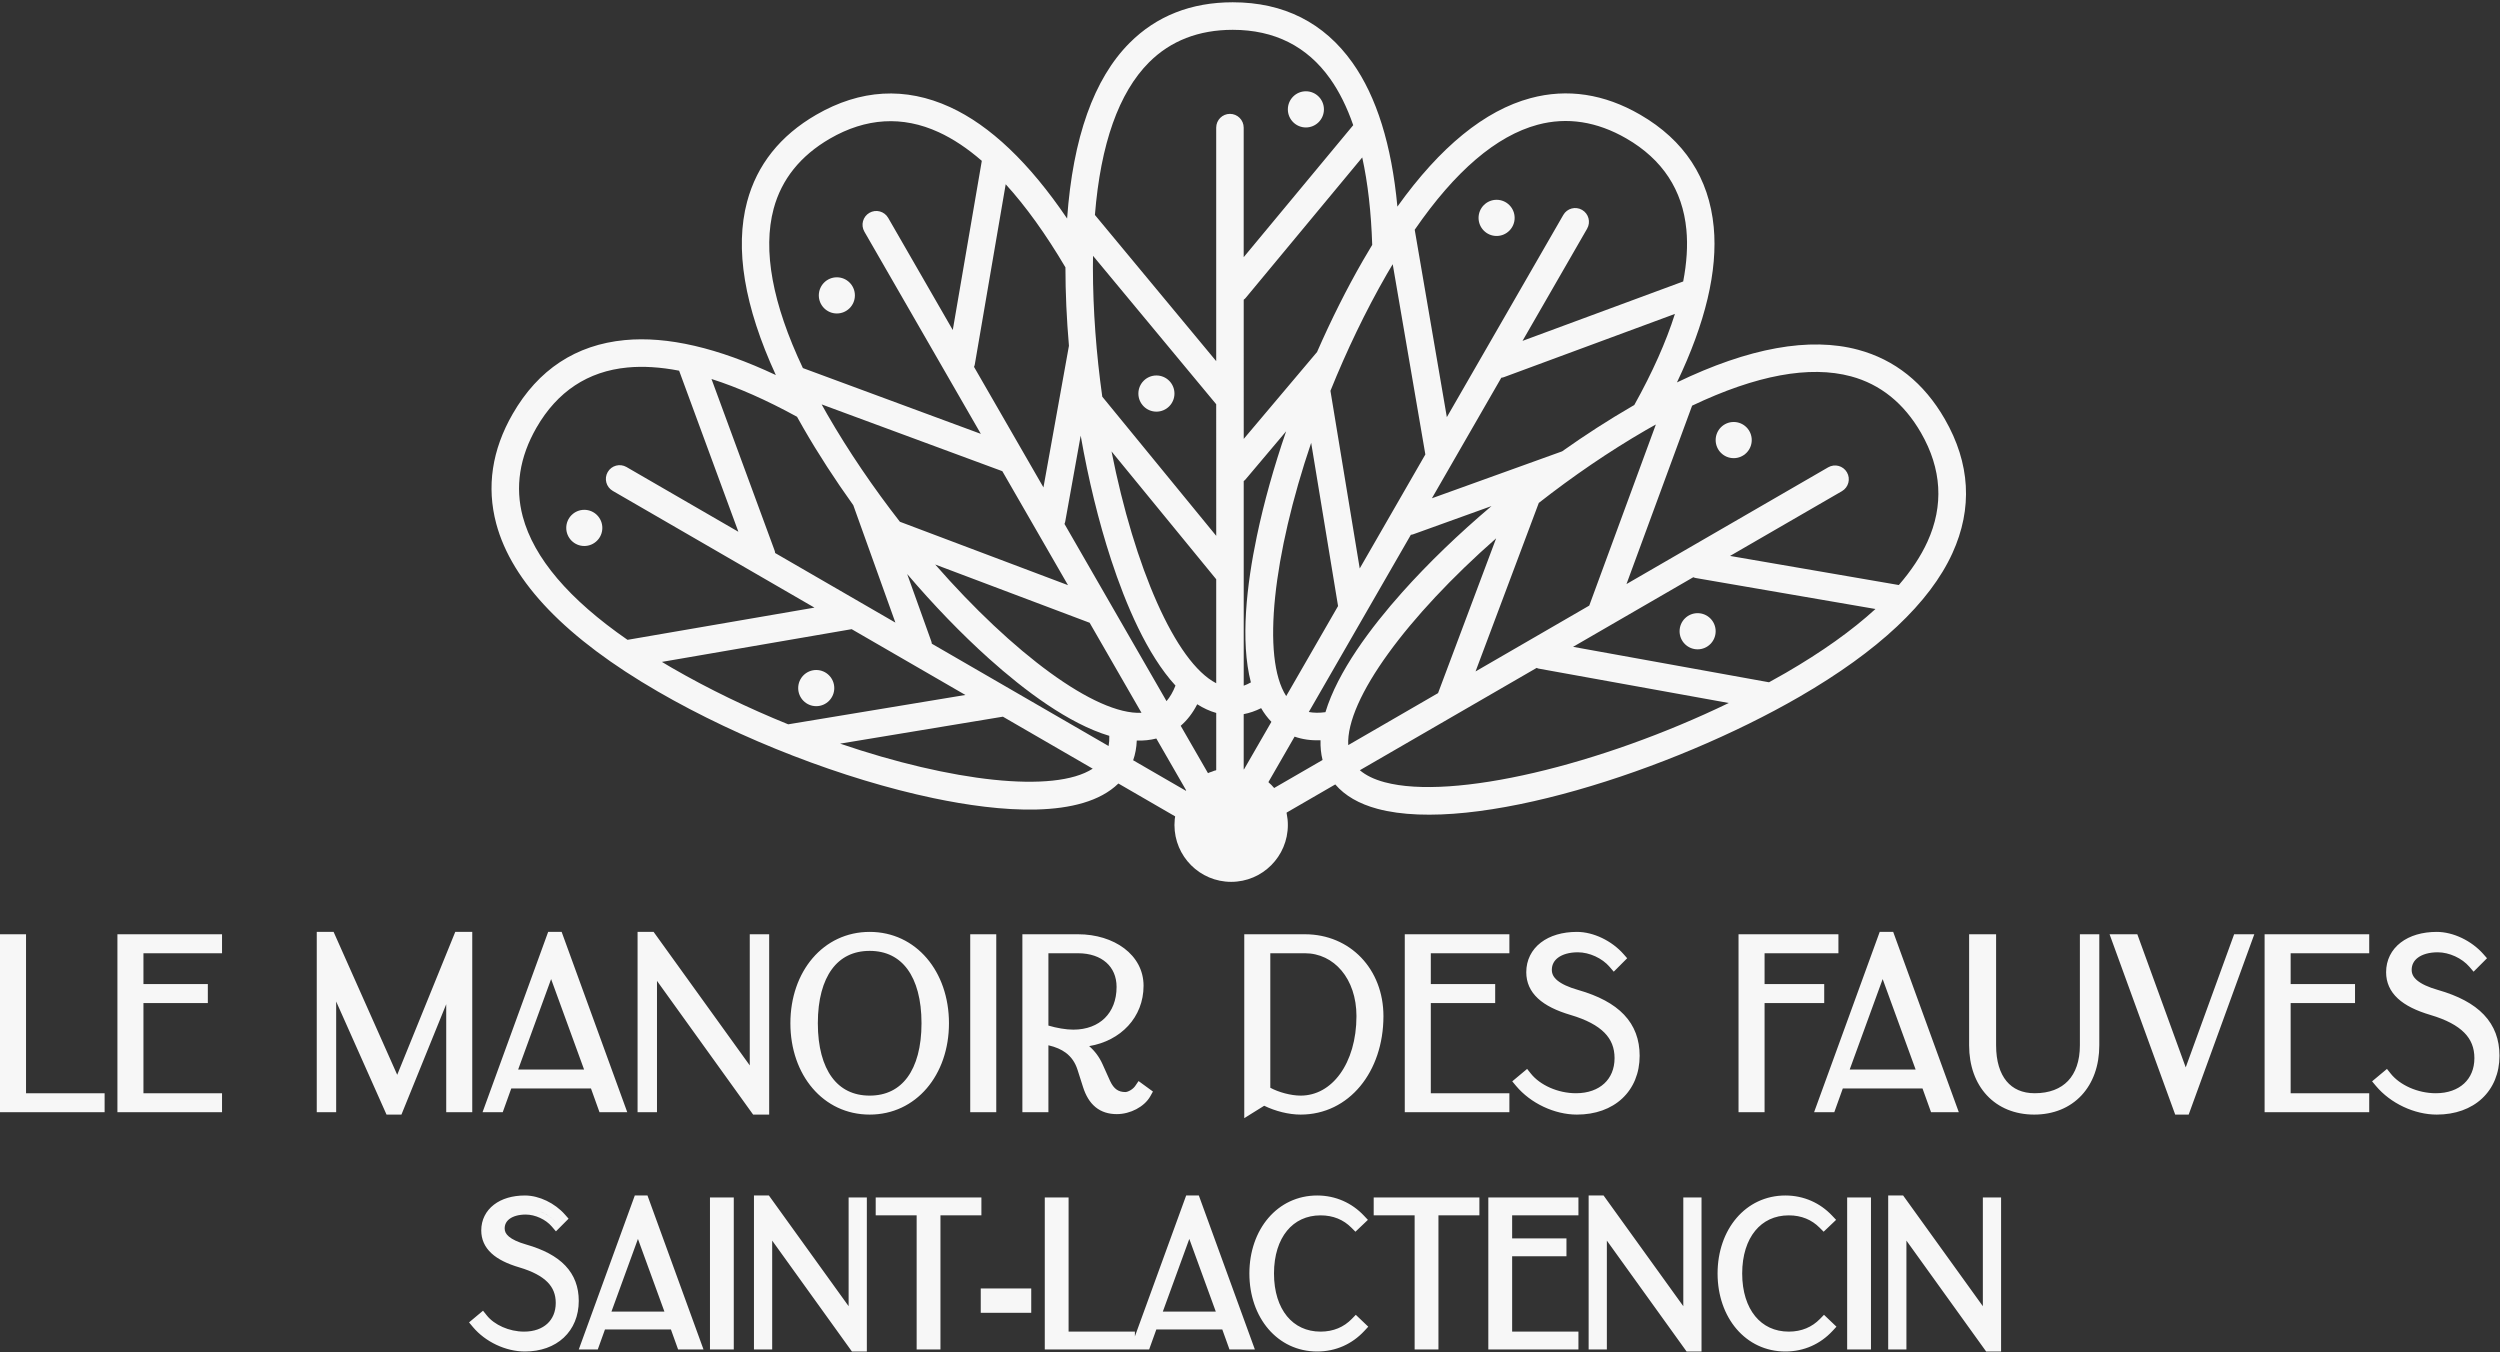 <?xml version="1.0" encoding="UTF-8"?>
<svg xmlns="http://www.w3.org/2000/svg" width="305" height="165" viewBox="0 0 305 165" fill="none">
  <rect x="0" y="0" width="305" height="165" fill="#333333" stroke="none"/>
  <path fill-rule="evenodd" clip-rule="evenodd" d="M3.176 133.375V113.98H0V135.691H12.763V133.375H3.176ZM27.088 116.296V113.98H14.325V135.691H27.088V133.375H17.501V122.375H25.356V120.059H17.501V116.296H27.088ZM41.012 135.691V122.182L47.156 135.98H48.976L54.439 122.515V135.691H57.615V113.691H55.542L48.46 131.126L40.7 113.691H38.644V135.691H41.012ZM73.139 135.691H76.526L68.521 113.691H66.876L58.87 135.691H61.333L62.373 132.796H72.1L73.139 135.691ZM67.236 119.447L71.257 130.48H63.215L67.236 119.447ZM80.152 135.691V119.667L91.881 135.98H93.839V113.98H91.471V129.979L79.741 113.691H77.784V135.691H80.152ZM96.427 124.836C96.427 131.151 100.435 135.98 106.1 135.98C111.765 135.98 115.774 131.151 115.774 124.836C115.774 118.52 111.765 113.691 106.1 113.691C100.435 113.691 96.427 118.52 96.427 124.836ZM112.424 124.836C112.424 127.74 111.793 129.957 110.71 131.43C109.648 132.874 108.107 133.665 106.1 133.665C104.094 133.665 102.553 132.874 101.491 131.43C100.408 129.957 99.776 127.74 99.776 124.836C99.776 121.931 100.408 119.714 101.491 118.242C102.553 116.798 104.094 116.007 106.1 116.007C108.107 116.007 109.648 116.798 110.71 118.242C111.793 119.714 112.424 121.931 112.424 124.836ZM121.544 113.98H118.368V135.691H121.544V113.98ZM140.658 133.167L138.905 131.889L138.485 132.503C138.369 132.673 138.16 132.866 137.906 133.016C137.645 133.17 137.42 133.23 137.291 133.23C136.84 133.23 136.5 133.12 136.223 132.925C135.939 132.724 135.672 132.399 135.435 131.887L135.433 131.884L134.512 129.836C134.12 128.964 133.576 128.23 132.878 127.625C136.729 126.985 139.514 124.113 139.514 120.262C139.514 116.478 135.905 113.98 131.515 113.98H124.73V135.691H127.906V127.525C128.782 127.725 129.472 128.03 130.008 128.425C130.693 128.931 131.173 129.615 131.463 130.527L132.127 132.61C132.457 133.649 132.944 134.492 133.655 135.072C134.375 135.661 135.254 135.923 136.251 135.923C137.086 135.923 137.922 135.694 138.634 135.318C139.341 134.945 139.974 134.401 140.347 133.727L140.658 133.167ZM130.938 125.617C130.055 125.617 128.906 125.419 127.906 125.12V116.296H131.515C133.009 116.296 134.184 116.732 134.975 117.435C135.757 118.13 136.222 119.135 136.222 120.407C136.222 122.036 135.682 123.323 134.789 124.204C133.894 125.085 132.584 125.617 130.938 125.617ZM158.673 135.98C157.234 135.98 155.59 135.564 154.231 134.901L151.801 136.413V113.98H159.193C164.73 113.98 168.78 118.24 168.78 123.967C168.78 130.752 164.589 135.98 158.673 135.98ZM165.488 123.967C165.488 126.857 164.725 129.305 163.492 131.011C162.266 132.707 160.586 133.665 158.673 133.665C157.496 133.665 155.979 133.252 154.977 132.705V116.296H159.193C162.749 116.296 165.488 119.405 165.488 123.967ZM184.145 116.296V113.98H171.382V135.691H184.145V133.375H174.558V122.375H182.413V120.059H174.558V116.296H184.145ZM196.877 118.547L198.515 116.906L198.066 116.396C196.645 114.782 194.405 113.691 192.385 113.691C190.624 113.691 189.092 114.139 187.981 114.995C186.855 115.863 186.205 117.123 186.205 118.612C186.205 119.864 186.685 120.937 187.632 121.814C188.553 122.667 189.893 123.315 191.602 123.822L191.603 123.822C193.55 124.398 194.893 125.126 195.744 125.989C196.574 126.829 196.976 127.837 196.976 129.091C196.976 130.414 196.505 131.465 195.718 132.191C194.926 132.922 193.754 133.375 192.269 133.375C190.055 133.375 187.881 132.377 186.769 130.984L186.309 130.407L184.494 131.923L184.959 132.48C186.74 134.61 189.656 135.98 192.385 135.98C194.626 135.98 196.545 135.289 197.912 134.013C199.283 132.733 200.037 130.92 200.037 128.801C200.037 126.827 199.423 125.151 198.134 123.794C196.864 122.457 194.989 121.481 192.555 120.782L192.553 120.782C191.324 120.432 190.497 120.032 189.989 119.606C189.508 119.202 189.324 118.787 189.324 118.322C189.324 117.698 189.593 117.194 190.1 116.823C190.625 116.438 191.437 116.18 192.5 116.18C193.908 116.18 195.469 116.9 196.37 117.954L196.877 118.547ZM224.287 116.296V113.98H212.101V135.691H215.278V122.375H222.554V120.059H215.278V116.296H224.287ZM235.588 135.691H238.975L230.97 113.691H229.324L221.319 135.691H223.782L224.821 132.796H234.548L235.588 135.691ZM229.685 119.447L233.706 130.48H225.664L229.685 119.447ZM243.524 113.98H240.233V127.528C240.233 130.006 240.995 132.127 242.402 133.634C243.813 135.147 245.817 135.98 248.173 135.98C250.53 135.98 252.534 135.147 253.945 133.634C255.352 132.127 256.114 130.006 256.114 127.528V113.98H253.746V127.528C253.746 129.466 253.207 130.911 252.3 131.867C251.396 132.818 250.043 133.375 248.231 133.375C246.712 133.375 245.571 132.841 244.795 131.904C244.004 130.948 243.524 129.489 243.524 127.528V113.98ZM272.564 113.98L266.658 130.22L260.753 113.98H257.368L265.374 135.98H267.019L275.025 113.98H272.564ZM289.045 116.296V113.98H276.282V135.691H289.045V133.375H279.459V122.375H287.313V120.059H279.459V116.296H289.045ZM301.777 118.547L303.415 116.906L302.966 116.396C301.545 114.782 299.305 113.691 297.285 113.691C295.524 113.691 293.992 114.139 292.882 114.995C291.755 115.863 291.105 117.123 291.105 118.612C291.105 119.864 291.585 120.937 292.532 121.814C293.453 122.667 294.793 123.315 296.503 123.822L296.503 123.822C298.45 124.398 299.793 125.126 300.644 125.989C301.474 126.829 301.876 127.837 301.876 129.091C301.876 130.414 301.405 131.465 300.618 132.191C299.826 132.922 298.655 133.375 297.169 133.375C294.955 133.375 292.781 132.377 291.669 130.984L291.209 130.407L289.394 131.923L289.859 132.48C291.64 134.61 294.556 135.98 297.285 135.98C299.526 135.98 301.446 135.289 302.812 134.013C304.183 132.733 304.937 130.92 304.937 128.801C304.937 126.827 304.323 125.151 303.034 123.794C301.764 122.457 299.889 121.481 297.455 120.782L297.453 120.782C296.224 120.432 295.398 120.032 294.889 119.606C294.408 119.202 294.224 118.787 294.224 118.322C294.224 117.698 294.493 117.194 295 116.823C295.525 116.438 296.337 116.18 297.4 116.18C298.808 116.18 300.369 116.9 301.27 117.954L301.777 118.547Z" fill="#F7F7F7"></path>
  <path fill-rule="evenodd" clip-rule="evenodd" d="M67.824 150.227L69.366 148.68L68.918 148.171C67.7 146.787 65.78 145.85 64.04 145.85C62.536 145.85 61.217 146.232 60.256 146.974C59.278 147.727 58.713 148.822 58.713 150.115C58.713 151.204 59.132 152.139 59.953 152.9C60.748 153.636 61.897 154.189 63.348 154.619L63.348 154.619C64.981 155.102 66.094 155.709 66.794 156.418C67.472 157.105 67.801 157.927 67.801 158.956C67.801 160.044 67.414 160.9 66.776 161.489C66.132 162.083 65.173 162.458 63.942 162.458C62.102 162.458 60.303 161.628 59.389 160.483L58.929 159.906L57.223 161.332L57.688 161.888C59.212 163.711 61.704 164.883 64.04 164.883C65.953 164.883 67.603 164.292 68.78 163.192C69.962 162.089 70.609 160.527 70.609 158.712C70.609 157.021 70.082 155.578 68.972 154.409C67.882 153.261 66.278 152.43 64.214 151.837L64.213 151.837C63.182 151.543 62.502 151.212 62.091 150.867C61.706 150.544 61.57 150.225 61.57 149.871C61.57 149.382 61.778 148.989 62.178 148.696C62.597 148.39 63.257 148.176 64.137 148.176C65.292 148.176 66.578 148.769 67.317 149.633L67.824 150.227ZM65.872 147.791C66.646 148.09 67.357 148.569 67.865 149.162C67.855 149.151 67.845 149.139 67.835 149.128C67.793 149.08 67.75 149.033 67.705 148.987C67.612 148.889 67.513 148.795 67.409 148.705C66.966 148.322 66.436 148.009 65.872 147.791ZM82.73 164.638H85.829L78.992 145.85H77.445L70.609 164.638H72.927L73.805 162.196H81.853L82.73 164.638ZM77.829 151.149L81.06 160.016H74.597L77.829 151.149ZM86.616 146.094V164.638H89.521V146.094H86.616ZM103.532 146.094V159.356L93.805 145.85H91.983V164.638H94.207V151.355L103.933 164.883H105.755V146.094H103.532ZM119.731 148.274V146.094H106.836V148.274H111.831V164.638H114.736V148.274H119.731ZM119.651 157.192V160.164H125.811V157.192H119.651ZM138.457 162.458H130.368V146.094H127.463V164.638H140.194L141.071 162.196H149.12L149.997 164.638H153.095L146.258 145.85H144.712L138.457 163.039V162.458ZM145.095 151.149L148.327 160.016H141.864L145.095 151.149ZM166.928 161.856L165.407 160.407L164.909 160.917C163.953 161.897 162.679 162.458 161.113 162.458C159.385 162.458 157.991 161.774 157.014 160.582C156.027 159.377 155.427 157.599 155.427 155.366C155.427 153.133 156.027 151.355 157.014 150.15C157.991 148.958 159.385 148.274 161.113 148.274C162.659 148.274 163.91 148.813 164.866 149.772L165.364 150.27L166.884 148.823L166.388 148.298C164.94 146.766 162.95 145.85 160.699 145.85C155.842 145.85 152.424 149.991 152.424 155.366C152.424 160.741 155.842 164.883 160.699 164.883C162.975 164.883 164.968 163.965 166.441 162.381L166.928 161.856ZM180.486 148.274V146.094H167.591V148.274H172.585V164.638H175.491V148.274H180.486ZM192.569 148.274V146.094H181.575V164.638H192.569V162.458H184.481V153.267H191.108V151.087H184.481V148.274H192.569ZM205.363 146.094V159.356L195.636 145.85H193.814V164.638H196.037V151.355L205.764 164.883H207.586V146.094H205.363ZM224.048 161.856L222.527 160.407L222.029 160.917C221.073 161.897 219.799 162.458 218.233 162.458C216.505 162.458 215.11 161.774 214.134 160.582C213.147 159.377 212.547 157.599 212.547 155.366C212.547 153.133 213.147 151.355 214.134 150.15C215.11 148.958 216.505 148.274 218.233 148.274C219.779 148.274 221.03 148.813 221.986 149.772L222.484 150.27L224.004 148.823L223.508 148.298C222.06 146.766 220.07 145.85 217.819 145.85C212.961 145.85 209.544 149.991 209.544 155.366C209.544 160.741 212.961 164.883 217.819 164.883C220.095 164.883 222.088 163.965 223.561 162.381L224.048 161.856ZM222.497 149.26L222.496 149.26ZM228.259 146.094H225.353V164.638H228.259V146.094ZM241.908 146.094V159.356L232.182 145.85H230.36V164.638H232.583V151.355L242.309 164.883H244.132V146.094H241.908Z" fill="#F7F7F7"></path>
  <path fill-rule="evenodd" clip-rule="evenodd" d="M151.731 93.93L155.111 88.064C154.632 87.57 154.216 87.011 153.858 86.394C153.157 86.746 152.447 86.99 151.731 87.126L151.731 93.93ZM152.608 83.253C151.292 78.183 152.109 71.284 153.33 65.442C154.191 61.323 155.411 56.977 156.908 52.619L151.981 58.458C151.951 58.493 151.918 58.53 151.886 58.563C151.854 58.595 151.819 58.621 151.785 58.648L151.785 58.648C151.767 58.661 151.75 58.674 151.733 58.688L151.733 83.655C152.022 83.552 152.314 83.418 152.608 83.253ZM160.68 42.945C162.392 39.033 164.285 35.248 166.295 31.759C166.665 31.116 167.037 30.488 167.41 29.875C167.282 25.876 166.875 22.317 166.193 19.207L151.99 36.324L151.984 36.331L151.984 36.331L151.984 36.331L151.984 36.331C151.951 36.368 151.92 36.403 151.886 36.438C151.853 36.47 151.819 36.497 151.784 36.523C151.767 36.536 151.75 36.549 151.733 36.563L151.735 53.546L160.68 42.945ZM170.481 25.208C169.781 17.684 167.947 11.798 165.005 7.653C161.531 2.759 156.617 0.279 150.392 0.279C145.325 0.279 141.092 1.946 137.81 5.236C133.45 9.607 130.895 16.797 130.187 26.659C125.587 19.871 120.797 15.31 115.904 13.067C110.455 10.57 104.962 10.886 99.571 14.006C95.183 16.546 92.348 20.112 91.147 24.605C89.625 30.301 90.804 37.395 94.653 45.758C87.585 42.43 81.407 40.997 76.227 41.491C70.262 42.06 65.663 45.086 62.551 50.491C60.017 54.89 59.341 59.398 60.542 63.892C62.443 71.005 69.082 77.896 80.278 84.376C90.366 90.215 102.929 95.073 113.878 97.374C121.91 99.06 131.945 99.978 136.444 95.588L148.229 102.412C148.716 102.892 149.458 103.035 150.097 102.745C150.436 102.78 150.788 102.712 151.106 102.528L162.903 95.7C164.076 97.069 165.798 98.072 168.054 98.678C179.803 101.834 203.923 94.037 219.531 85.004C229.158 79.432 235.436 73.539 238.195 67.489C240.686 62.026 240.371 56.52 237.258 51.115C234.725 46.716 231.168 43.874 226.686 42.67C220.779 41.084 213.364 42.425 204.587 46.656C208.071 39.368 209.578 33.009 209.074 27.697C208.507 21.718 205.488 17.108 200.096 13.987C195.708 11.447 191.211 10.769 186.728 11.973C181.144 13.473 175.698 17.914 170.481 25.208ZM144.774 96.53L138.245 92.752C138.506 92.006 138.653 91.205 138.686 90.349C139.51 90.372 140.308 90.294 141.072 90.1L144.774 96.53ZM135.335 89.773C135.349 90.216 135.319 90.629 135.248 91.014L113.679 78.531C113.676 78.509 113.673 78.488 113.67 78.466C113.665 78.423 113.659 78.38 113.648 78.336C113.636 78.291 113.62 78.245 113.605 78.201L110.676 70.033C113.896 73.81 117.277 77.318 120.639 80.335C124.979 84.23 130.386 88.295 135.335 89.773ZM104.101 61.633L109.238 75.958L94.566 67.469C94.562 67.447 94.56 67.426 94.557 67.404L94.557 67.404C94.552 67.361 94.546 67.318 94.534 67.274C94.521 67.226 94.507 67.181 94.491 67.135L94.491 67.135L94.488 67.126L86.802 46.237C90.005 47.255 93.487 48.791 97.237 50.846C97.492 51.306 97.754 51.77 98.023 52.238C99.824 55.366 101.878 58.531 104.101 61.633ZM130.411 42.185C130.13 38.933 129.983 35.717 129.983 32.617C127.581 28.552 125.147 25.171 122.695 22.478L118.933 44.421L118.931 44.43L118.931 44.43C118.921 44.479 118.912 44.524 118.899 44.572C118.887 44.617 118.87 44.657 118.854 44.697C118.845 44.717 118.837 44.737 118.829 44.757L127.301 59.463L130.411 42.185ZM135.555 68.282C134.032 63.627 132.776 58.461 131.845 53.146L129.965 63.594C129.956 63.64 129.946 63.688 129.934 63.733C129.923 63.777 129.906 63.817 129.889 63.857L129.889 63.858L129.889 63.858C129.881 63.878 129.872 63.897 129.865 63.918L142.317 85.54C142.744 85.038 143.11 84.407 143.409 83.643C139.944 79.865 137.343 73.743 135.555 68.282ZM148.38 86.98C147.575 86.752 146.803 86.392 146.062 85.92C145.519 86.982 144.845 87.858 144.046 88.546L148.378 96.069L148.38 86.98ZM150.394 3.638C155.47 3.638 159.467 5.644 162.274 9.6C163.397 11.181 164.335 13.078 165.093 15.271L151.73 31.374L151.73 15.573C151.73 14.644 150.98 13.892 150.054 13.892C149.127 13.892 148.377 14.644 148.377 15.573L148.377 44.059L133.579 26.225C134.278 17.556 136.49 11.308 140.181 7.608C142.812 4.975 146.246 3.64 150.394 3.638ZM133.344 31.733L133.344 31.732C133.347 31.558 133.35 31.385 133.351 31.212L148.376 49.316L148.379 65.374L134.477 48.396C133.752 43.217 133.338 37.861 133.335 32.612C133.335 32.315 133.34 32.024 133.344 31.733ZM135.605 55.071L148.378 70.67L148.378 83.355C143.387 80.785 138.398 69.168 135.606 55.072L135.605 55.071ZM161.353 92.719L153.774 97.104L157.94 89.869C158.903 90.208 159.959 90.356 161.105 90.311C161.08 91.142 161.158 91.948 161.353 92.719ZM171.093 72.235C167.23 76.562 163.198 81.947 161.704 86.886C160.955 86.986 160.278 86.977 159.673 86.864L172.126 65.243C172.147 65.239 172.169 65.236 172.19 65.234C172.233 65.228 172.276 65.223 172.32 65.211C172.365 65.199 172.411 65.183 172.455 65.168L181.965 61.74C177.972 65.12 174.261 68.688 171.093 72.235ZM199.122 49.563C196.279 51.209 193.405 53.063 190.576 55.066L174.692 60.79L183.16 46.082C183.182 46.078 183.203 46.076 183.225 46.073C183.268 46.067 183.311 46.062 183.355 46.05C183.403 46.037 183.447 46.022 183.493 46.007L183.493 46.007L183.494 46.006L183.502 46.004L204.34 38.299C203.265 41.694 201.613 45.404 199.383 49.413C199.296 49.462 199.209 49.513 199.122 49.563ZM205.738 28.015C205.28 23.182 202.819 19.441 198.423 16.897C194.83 14.82 191.189 14.254 187.598 15.216C182.556 16.57 177.524 20.872 172.595 28.029L176.515 50.892L190.723 26.222C191.186 25.418 192.211 25.142 193.014 25.607C193.816 26.071 194.09 27.098 193.627 27.902L185.746 41.587L205.35 34.339C205.788 32.06 205.922 29.947 205.738 28.015ZM169.645 32.681C169.496 32.931 169.346 33.181 169.198 33.438C166.583 37.985 164.27 42.831 162.314 47.68L165.886 69.352L173.893 55.443L169.911 32.234C169.823 32.383 169.734 32.532 169.645 32.681ZM163.243 73.938L159.963 54.026L159.962 54.027C155.35 67.635 153.876 80.196 156.916 84.923L163.243 73.938ZM165.902 93.967L187.47 81.484C187.491 81.491 187.511 81.5 187.531 81.508C187.571 81.525 187.611 81.542 187.655 81.554C187.683 81.561 187.712 81.568 187.741 81.574C187.759 81.577 187.776 81.581 187.793 81.584L210.912 85.765C195.226 93.353 177.245 97.666 168.925 95.431C167.634 95.085 166.631 94.591 165.902 93.967ZM217.857 82.093C217.187 82.481 216.505 82.862 215.818 83.238L191.914 78.914L206.583 70.421C206.596 70.426 206.608 70.431 206.62 70.436L206.644 70.445L206.644 70.446L206.666 70.455C206.699 70.469 206.732 70.481 206.768 70.491C206.816 70.504 206.862 70.513 206.91 70.523L206.91 70.523L206.918 70.525L228.807 74.297C225.939 76.922 222.286 79.527 217.857 82.093ZM234.358 52.796C236.896 57.203 237.161 61.676 235.147 66.091C234.343 67.857 233.174 69.619 231.657 71.374L211.065 67.824L224.715 59.924C225.518 59.459 225.792 58.432 225.329 57.628C224.866 56.824 223.841 56.548 223.039 57.013L198.43 71.256L206.438 49.491C214.276 45.764 220.779 44.56 225.821 45.914C229.411 46.882 232.282 49.196 234.358 52.796ZM201.563 52.041L201.563 52.041C201.714 51.957 201.865 51.872 202.016 51.787L193.889 73.883L180.017 81.915L187.733 61.356C191.845 58.137 196.265 55.1 200.798 52.473C201.054 52.325 201.309 52.183 201.562 52.041L201.562 52.041L201.563 52.041ZM182.531 65.673L175.442 84.561L164.483 90.904C164.208 85.286 171.75 75.147 182.531 65.674L182.531 65.673ZM114.51 16.122C110.106 14.104 105.644 14.37 101.248 16.914C97.657 18.995 95.349 21.873 94.383 25.472C93.032 30.526 94.233 37.045 97.951 44.904L119.662 52.931L105.454 28.261C104.991 27.457 105.265 26.43 106.068 25.965C106.87 25.501 107.895 25.776 108.358 26.58L116.239 40.264L119.78 19.622C118.03 18.101 116.271 16.929 114.51 16.122ZM100.495 49.79C100.636 50.045 100.778 50.3 100.926 50.557C103.546 55.101 106.576 59.532 109.787 63.654L130.295 71.389L122.283 57.483L100.241 49.336C100.327 49.487 100.411 49.639 100.495 49.79ZM132.935 75.977L114.093 68.869L114.094 68.87C123.543 79.677 133.658 87.238 139.262 86.962L132.935 75.977ZM65.453 52.169C67.991 47.761 71.723 45.294 76.544 44.835C78.471 44.651 80.579 44.785 82.852 45.224L90.082 64.876L76.432 56.976C75.629 56.512 74.605 56.787 74.141 57.591C73.678 58.395 73.953 59.423 74.755 59.887L99.364 74.13L76.558 78.06C69.419 73.119 65.127 68.075 63.776 63.02C62.817 59.42 63.381 55.771 65.453 52.169ZM81.954 81.465C81.697 81.317 81.447 81.167 81.198 81.018C81.05 80.929 80.901 80.84 80.752 80.751L103.904 76.759L117.779 84.786L96.16 88.367C91.323 86.406 86.489 84.088 81.954 81.465ZM102.491 90.724L122.353 87.435L133.311 93.778C128.596 96.826 116.065 95.348 102.492 90.724L102.491 90.724Z" fill="#F7F7F7"></path>
  <path fill-rule="evenodd" clip-rule="evenodd" d="M159.319 11.137C158.103 11.137 157.118 12.125 157.118 13.344C157.118 14.562 158.103 15.55 159.319 15.55C160.534 15.55 161.52 14.562 161.52 13.344C161.52 12.125 160.534 11.137 159.319 11.137ZM180.384 26.582C180.384 25.363 181.37 24.375 182.585 24.375C183.801 24.375 184.786 25.363 184.786 26.582C184.786 27.8 183.801 28.788 182.585 28.788C181.37 28.788 180.384 27.8 180.384 26.582ZM143.284 100.652C143.284 96.822 146.381 93.718 150.201 93.718C154.021 93.718 157.118 96.822 157.118 100.652C157.118 104.481 154.021 107.586 150.201 107.586C146.381 107.586 143.284 104.481 143.284 100.652ZM207.109 74.806C205.894 74.806 204.909 75.794 204.909 77.012C204.909 78.231 205.894 79.219 207.109 79.219C208.325 79.219 209.31 78.231 209.31 77.012C209.31 75.794 208.325 74.806 207.109 74.806ZM209.31 53.688C209.31 52.47 210.295 51.482 211.511 51.482C212.727 51.482 213.712 52.47 213.712 53.688C213.712 54.907 212.727 55.895 211.511 55.895C210.295 55.895 209.31 54.907 209.31 53.688ZM138.882 48.015C138.882 46.796 139.868 45.808 141.083 45.808C142.299 45.808 143.284 46.796 143.284 48.015C143.284 49.233 142.299 50.221 141.083 50.221C139.868 50.221 138.882 49.233 138.882 48.015ZM102.096 33.831C100.881 33.831 99.895 34.819 99.895 36.038C99.895 37.256 100.881 38.244 102.096 38.244C103.312 38.244 104.297 37.256 104.297 36.038C104.297 34.819 103.312 33.831 102.096 33.831ZM97.38 83.947C97.38 82.728 98.365 81.74 99.581 81.74C100.796 81.74 101.782 82.728 101.782 83.947C101.782 85.165 100.796 86.153 99.581 86.153C98.365 86.153 97.38 85.165 97.38 83.947ZM71.284 62.198C70.068 62.198 69.083 63.186 69.083 64.405C69.083 65.623 70.068 66.611 71.284 66.611C72.499 66.611 73.485 65.623 73.485 64.405C73.485 63.186 72.499 62.198 71.284 62.198Z" fill="#F7F7F7"></path>
</svg>
